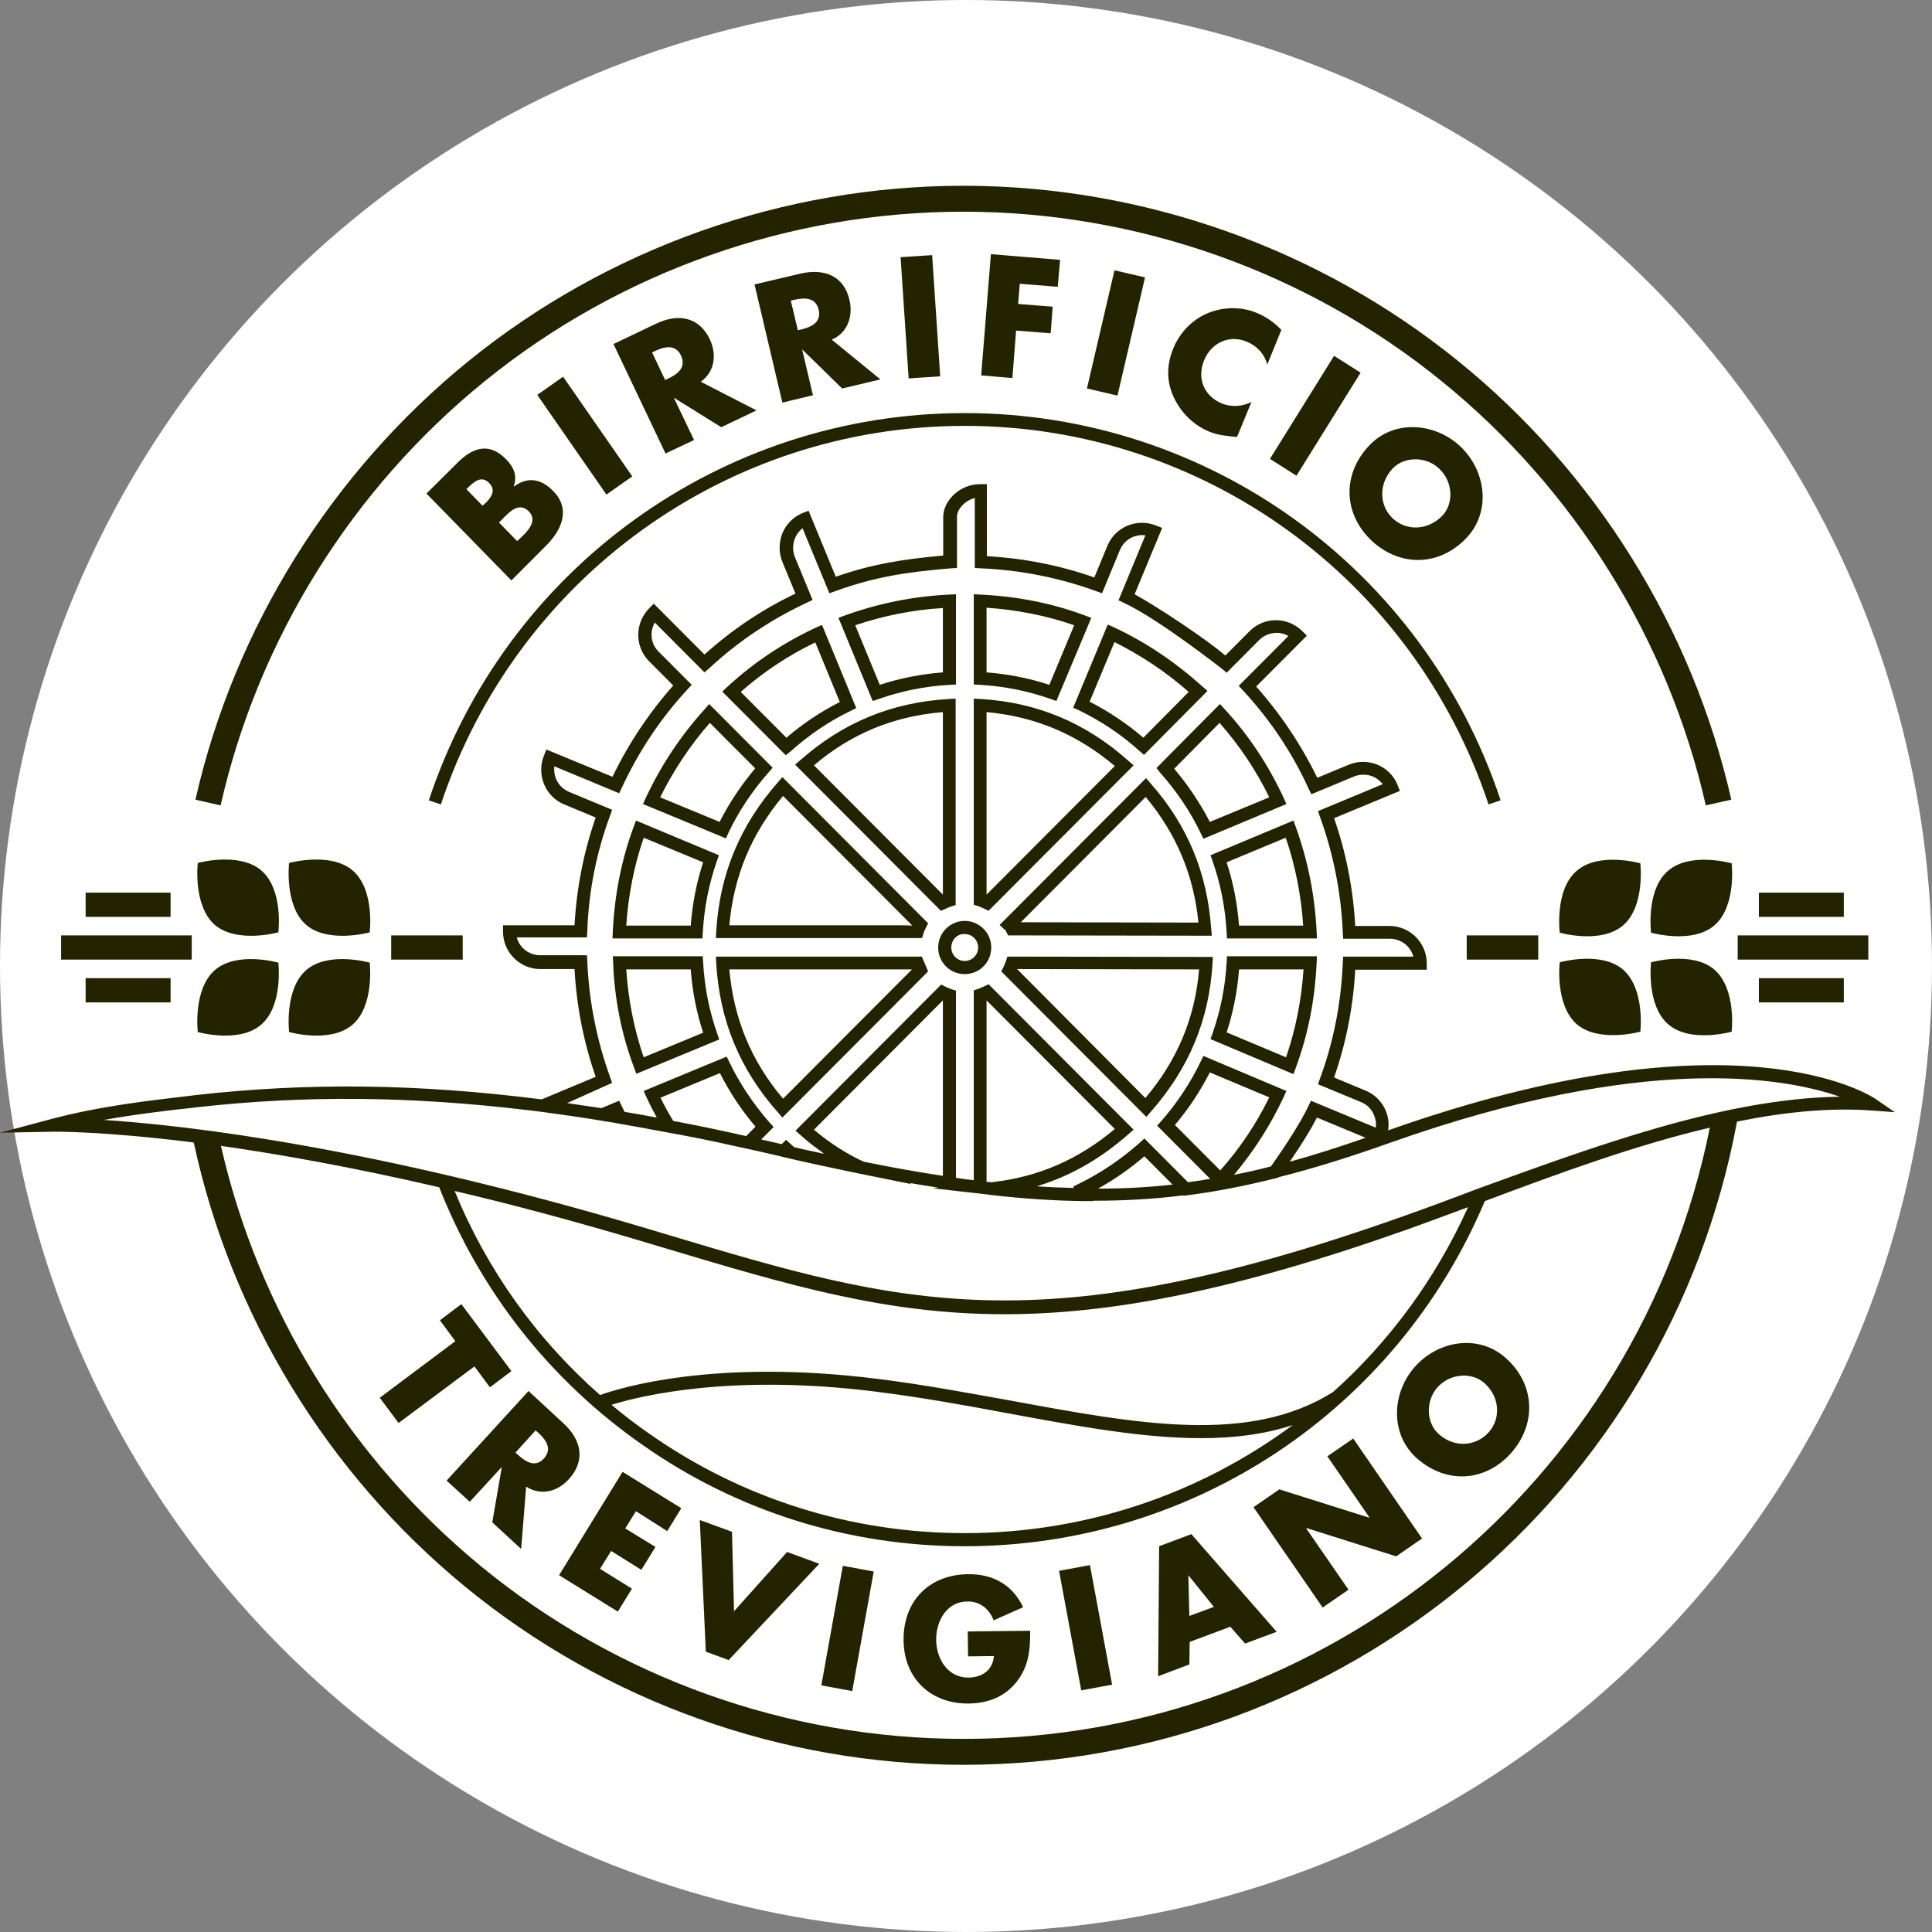 <?xml version="1.0" encoding="UTF-8"?> <svg xmlns="http://www.w3.org/2000/svg" width="208" height="208" viewBox="0 0 208 208" fill="none"><rect x="0" y="0" width="208" height="208" fill="#808080" stroke="none"/><circle cx="104" cy="104" r="104" fill="white"></circle><path d="M183.647 86.709C179.598 68.836 169.476 52.593 155.196 41.028C140.7 29.245 122.407 22.792 103.717 22.792C85.027 22.792 66.735 29.245 52.202 41.028C37.886 52.63 27.8 68.836 23.751 86.709L21.04 86.093C25.233 67.603 35.681 50.853 50.467 38.853C65.469 26.707 84.376 20 103.717 20C123.058 20 141.965 26.707 156.968 38.853C171.753 50.817 182.201 67.603 186.394 86.093L183.647 86.709ZM161.559 86.165C153.28 61.222 130.107 44.472 103.862 44.472C77.652 44.472 54.443 61.222 46.165 86.165L47.466 86.601C55.564 62.237 78.231 45.85 103.862 45.85C129.493 45.85 152.159 62.237 160.257 86.601L161.559 86.165ZM165.608 100.704H157.907V103.314H165.608V100.704ZM186.431 111.073C186.431 111.073 181.984 112.342 179.598 110.275C177.212 108.209 177.754 103.604 177.754 103.604C177.754 103.604 182.201 102.335 184.587 104.402C186.973 106.505 186.431 111.073 186.431 111.073ZM179.598 93.743C181.984 91.676 186.431 92.945 186.431 92.945C186.431 92.945 186.973 97.55 184.587 99.616C182.201 101.683 177.754 100.414 177.754 100.414C177.754 100.414 177.176 95.773 179.598 93.743ZM176.598 111.073C176.598 111.073 172.151 112.305 169.765 110.275C167.379 108.209 167.921 103.604 167.921 103.604C167.921 103.604 172.368 102.335 174.754 104.402C177.14 106.505 176.598 111.073 176.598 111.073ZM169.765 93.743C172.151 91.676 176.598 92.945 176.598 92.945C176.598 92.945 177.14 97.55 174.754 99.616C172.368 101.683 167.921 100.414 167.921 100.414C167.921 100.414 167.343 95.773 169.765 93.743ZM189.359 105.308H198.505V107.919H189.359V105.308ZM187.081 100.704H201.144V103.314H187.081V100.704ZM189.359 96.099H198.505V98.71H189.359V96.099ZM42.116 103.314H49.816V100.704H42.116V103.314ZM23.137 104.438C25.523 102.372 29.969 103.64 29.969 103.64C29.969 103.64 30.511 108.245 28.125 110.311C25.739 112.378 21.293 111.109 21.293 111.109C21.293 111.109 20.751 106.505 23.137 104.438ZM29.969 100.377C29.969 100.377 25.523 101.61 23.137 99.58C20.751 97.513 21.293 92.909 21.293 92.909C21.293 92.909 25.739 91.676 28.125 93.707C30.548 95.773 29.969 100.377 29.969 100.377ZM32.97 104.438C35.356 102.372 39.802 103.64 39.802 103.64C39.802 103.64 40.344 108.245 37.959 110.311C35.573 112.378 31.126 111.109 31.126 111.109C31.126 111.109 30.584 106.505 32.97 104.438ZM39.802 100.377C39.802 100.377 35.356 101.61 32.97 99.58C30.584 97.513 31.126 92.909 31.126 92.909C31.126 92.909 35.573 91.676 37.959 93.707C40.381 95.773 39.802 100.377 39.802 100.377ZM18.365 107.919H9.219V105.308H18.365V107.919ZM20.642 103.314H6.579V100.704H20.642V103.314ZM18.365 98.71H9.219V96.099H18.365V98.71ZM84.232 83.664L99.921 99.399L99.704 99.834C99.596 100.051 99.487 100.269 99.415 100.522L99.271 100.994H98.764C98.62 100.994 77.797 100.994 77.797 100.994H77.074L77.11 100.269C77.472 94.105 79.677 88.848 83.762 84.208L84.232 83.664ZM84.304 85.694C80.87 89.791 78.99 94.359 78.52 99.616H95.475C96.74 99.616 97.608 99.616 98.222 99.652L84.304 85.694ZM130.541 103.713C130.18 109.804 128.011 115.025 123.889 119.701L123.419 120.245L107.802 104.583L108.019 104.148C108.128 103.93 108.236 103.677 108.308 103.459L108.453 102.988L130.577 103.024L130.541 103.713ZM129.095 104.366L109.501 104.329L123.311 118.215C126.745 114.154 128.661 109.586 129.095 104.366ZM101.295 98.057L85.606 82.323L86.148 81.851C90.739 77.791 95.981 75.615 102.163 75.253L102.886 75.216V97.441L102.416 97.586C102.199 97.658 101.946 97.767 101.729 97.876L101.295 98.057ZM87.63 82.395L101.512 96.317V76.667C96.198 77.102 91.643 78.987 87.63 82.395ZM75.628 101.03H65.939L65.975 100.305C66.156 96.426 66.879 92.619 68.217 89.03L68.47 88.341L77.399 92.075L77.182 92.691C76.315 95.157 75.809 97.767 75.664 100.377L75.628 101.03ZM74.363 99.652C74.543 97.332 74.977 95.048 75.7 92.836L69.301 90.19C68.253 93.235 67.638 96.426 67.422 99.652H74.363ZM103.862 99.145C105.416 99.145 106.718 100.414 106.718 102.009C106.718 103.604 105.452 104.873 103.862 104.873C102.271 104.873 101.006 103.604 101.006 102.009C101.006 100.414 102.307 99.145 103.862 99.145ZM102.416 102.009C102.416 102.807 103.066 103.459 103.862 103.459C104.657 103.459 105.308 102.807 105.308 102.009C105.308 101.211 104.657 100.559 103.862 100.559C103.066 100.522 102.416 101.175 102.416 102.009ZM78.158 90.262L69.229 86.564L69.518 85.912C71.145 82.431 73.278 79.204 75.881 76.34L76.351 75.796L83.183 82.649L82.75 83.156C81.014 85.114 79.532 87.326 78.412 89.682L78.158 90.262ZM77.472 88.486C78.52 86.419 79.821 84.498 81.304 82.721L76.423 77.827C74.29 80.256 72.519 82.939 71.073 85.839L77.472 88.486ZM93.956 75.47L90.269 66.515L90.956 66.261C94.571 64.956 98.331 64.195 102.199 64.014L102.922 63.977V73.694L102.271 73.73C99.632 73.875 97.065 74.383 94.607 75.253L93.956 75.47ZM92.077 67.313L94.716 73.73C96.921 73.005 99.198 72.57 101.512 72.389V65.464C98.294 65.645 95.113 66.298 92.077 67.313ZM99.234 102.952L99.921 104.583L99.596 104.909L84.232 120.318L83.762 119.774C79.641 115.133 77.472 109.876 77.11 103.713L77.074 102.988H99.234V102.952ZM98.186 104.366H78.52C78.99 109.659 80.87 114.227 84.304 118.287L98.186 104.366ZM124.504 82.685L131.337 75.796L131.843 76.34C134.446 79.168 136.578 82.395 138.205 85.912L138.494 86.564L129.565 90.299L129.276 89.719C128.155 87.362 126.673 85.187 124.938 83.229L124.504 82.685ZM126.42 82.757C127.902 84.534 129.204 86.456 130.252 88.486L136.651 85.839C135.241 82.939 133.433 80.256 131.3 77.827L126.42 82.757ZM105.489 73.73L104.838 73.694V63.977L105.561 64.014C109.429 64.195 113.225 64.92 116.804 66.261L117.491 66.515L113.731 75.47L113.116 75.253C110.658 74.383 108.091 73.875 105.489 73.73ZM106.212 72.389C108.525 72.57 110.767 73.005 112.972 73.73L115.647 67.313C112.61 66.261 109.429 65.645 106.212 65.428V72.389ZM115.539 76.195L119.262 67.24L119.913 67.53C123.419 69.162 126.601 71.337 129.457 73.911L129.999 74.383L123.166 81.271L122.66 80.836C120.708 79.059 118.503 77.609 116.117 76.449L115.539 76.195ZM117.31 75.543C119.371 76.594 121.323 77.899 123.094 79.422L127.974 74.491C125.552 72.352 122.877 70.576 119.985 69.126L117.31 75.543ZM130.324 92.075L139.254 88.341L139.507 89.03C140.808 92.655 141.567 96.426 141.748 100.305L141.784 101.03H132.096L132.06 100.377C131.915 97.731 131.409 95.157 130.541 92.691L130.324 92.075ZM132.06 92.836C132.783 95.048 133.216 97.332 133.397 99.652H140.302C140.085 96.426 139.471 93.235 138.422 90.19L132.06 92.836ZM66.012 103.677L65.975 102.952H75.664L75.7 103.604C75.845 106.251 76.351 108.825 77.219 111.29L77.435 111.907L68.506 115.605L68.253 114.916C66.915 111.363 66.156 107.556 66.012 103.677ZM67.422 104.366C67.638 107.592 68.253 110.783 69.301 113.828L75.7 111.181C74.977 108.97 74.543 106.722 74.363 104.366H67.422ZM132.096 102.952H141.784L141.748 103.677C141.567 107.556 140.844 111.363 139.507 114.952L139.254 115.641L130.324 111.87L130.541 111.254C131.409 108.789 131.915 106.215 132.06 103.604L132.096 102.952ZM133.397 104.366C133.216 106.686 132.783 108.934 132.06 111.145L138.458 113.828C139.507 110.783 140.121 107.592 140.338 104.366H133.397ZM108.164 100.087L107.621 99.58L123.383 83.773L123.853 84.317C127.83 88.812 129.963 93.924 130.397 99.979L130.469 100.74L108.525 100.704L108.344 100.341C108.272 100.16 108.272 100.16 108.164 100.087ZM109.899 99.29L129.023 99.326C128.517 94.178 126.637 89.755 123.347 85.803L109.899 99.29ZM84.593 81.307L77.761 74.455L78.303 73.948C81.123 71.337 84.34 69.198 87.847 67.567L88.498 67.277L92.185 76.232L91.607 76.522C89.257 77.645 87.088 79.132 85.099 80.909L84.593 81.307ZM79.749 74.491L84.666 79.422C86.437 77.899 88.353 76.63 90.414 75.579L87.775 69.162C84.846 70.576 82.171 72.352 79.749 74.491ZM105.308 97.55L104.838 97.405V75.216L105.561 75.253C111.634 75.615 116.876 77.791 121.503 81.924L122.046 82.395L106.428 98.057L105.995 97.84C105.742 97.731 105.525 97.622 105.308 97.55ZM106.212 96.317L120.021 82.468C115.936 79.023 111.417 77.138 106.212 76.667V96.317ZM204 119.738L201.469 119.556C196.878 119.23 191.998 119.738 187.009 120.753C179.526 160.887 144.495 190 103.717 190C84.196 190 65.108 183.184 50.033 170.785C35.211 158.603 24.872 141.636 20.859 123.001C11.062 121.768 5.856 121.84 5.748 121.84L0 121.949L5.567 120.463C10.773 119.085 15.906 118.505 20.859 117.925L21.148 117.889C33.078 116.547 44.936 116.656 58.312 118.36L64.132 115.931C62.83 112.197 62.071 108.317 61.854 104.329H58.167C55.962 104.329 54.154 102.517 54.154 100.305V99.616H61.854C62.071 95.664 62.83 91.749 64.132 88.014L60.734 86.601C58.709 85.767 57.733 83.41 58.565 81.344L58.818 80.691L65.939 83.628C67.675 80.038 69.88 76.739 72.483 73.802L69.88 71.192C68.325 69.633 68.325 67.095 69.88 65.5L70.386 64.993L75.845 70.467C78.773 67.82 82.063 65.609 85.642 63.905L84.232 60.497C83.834 59.518 83.834 58.43 84.232 57.415C84.629 56.436 85.425 55.639 86.401 55.24L87.052 54.986L89.98 62.092C93.92 60.714 97.21 60.207 101.548 59.808V55.639C101.548 53.971 103.247 52.122 105.561 52.122H106.248V59.881C110.224 60.098 114.092 60.859 117.816 62.165L119.226 58.757C120.057 56.726 122.407 55.748 124.468 56.581L125.119 56.835L122.154 63.977C124.54 65.283 129.927 68.836 131.915 70.576L134.554 67.929C135.313 67.168 136.325 66.769 137.374 66.769C138.458 66.769 139.434 67.204 140.194 67.929L140.7 68.437L137.482 71.663C136.398 72.751 135.675 73.476 135.241 73.911C137.88 76.884 140.085 80.183 141.82 83.736L145.219 82.323C146.195 81.924 147.279 81.924 148.291 82.323C149.267 82.721 150.063 83.519 150.46 84.498L150.713 85.15L143.628 88.087C144.929 91.821 145.688 95.701 145.905 99.689H149.593C151.798 99.689 153.606 101.501 153.606 103.713V104.402H145.905C145.688 108.39 144.929 112.269 143.628 116.003L147.026 117.417C148.002 117.816 148.797 118.614 149.195 119.593C149.484 120.282 149.557 121.007 149.448 121.695C186.864 108.462 201.361 117.925 201.939 118.324L204 119.738ZM101.512 126.59V107.701L87.63 121.623C89.293 123.037 91.1 124.197 92.98 125.067C96.017 125.684 98.837 126.191 101.512 126.59ZM106.754 127.279C111.743 126.735 116.081 124.85 120.021 121.55L106.212 107.701V127.242C106.392 127.242 106.573 127.279 106.754 127.279ZM61.059 118.759C62.288 118.94 63.517 119.121 64.746 119.303L66.662 118.505L66.952 119.121C67.06 119.303 67.132 119.52 67.241 119.701C68.398 119.883 69.518 120.1 70.711 120.318C70.314 119.593 69.916 118.831 69.591 118.106L69.301 117.454L78.231 113.756L78.52 114.336C79.641 116.692 81.123 118.868 82.858 120.862L83.292 121.333L81.954 122.674C82.677 122.856 83.436 123.001 84.159 123.182L84.629 122.711L85.099 123.146C85.208 123.218 85.28 123.327 85.389 123.399C85.425 123.436 85.461 123.472 85.497 123.508C86.473 123.726 87.377 123.943 88.281 124.125C88.425 124.161 88.57 124.197 88.715 124.197C87.847 123.581 86.979 122.928 86.184 122.203L85.642 121.732L101.331 105.997L101.765 106.215C101.982 106.323 102.235 106.432 102.452 106.505L102.922 106.65V126.807C103.573 126.916 104.223 126.989 104.838 127.061V106.613L105.308 106.468C105.525 106.396 105.742 106.287 105.995 106.178L106.428 105.961L122.046 121.623L121.503 122.094C118.467 124.777 115.213 126.626 111.634 127.714C113.008 127.823 114.309 127.859 115.611 127.895L115.539 127.75L116.117 127.46C118.503 126.3 120.744 124.777 122.733 123.001L123.203 122.566L127.902 127.279C128.697 127.17 129.493 127.061 130.288 126.916L124.576 121.188L125.01 120.717C126.709 118.759 128.155 116.62 129.276 114.263L129.565 113.683L138.494 117.454L138.205 118.106C136.795 121.115 134.988 123.943 132.855 126.481C134.156 126.227 135.458 125.937 136.831 125.575C138.747 122.856 140.121 120.644 140.844 119.121L141.133 118.505L148.111 121.405C148.183 120.97 148.111 120.499 147.93 120.064C147.677 119.411 147.171 118.904 146.52 118.65L141.893 116.729L142.11 116.112C143.592 112.124 144.387 107.919 144.568 103.64L144.604 102.988H152.159C151.87 101.864 150.822 101.066 149.629 101.066H144.604L144.568 100.414C144.387 96.136 143.556 91.93 142.11 87.942L141.893 87.326L148.87 84.425C148.581 84.063 148.219 83.773 147.785 83.591C147.135 83.338 146.411 83.338 145.797 83.591L141.17 85.513L140.88 84.897C139.109 81.017 136.723 77.464 133.831 74.346L133.361 73.839L133.831 73.368C133.867 73.331 137.338 69.851 138.711 68.473C137.735 67.893 136.398 68.074 135.566 68.908L132.06 72.425L131.59 72.026C131.517 71.99 124.829 66.697 121.033 64.92L120.419 64.63L123.311 57.633C122.154 57.488 121.033 58.104 120.564 59.228L118.648 63.869L118.033 63.651C114.056 62.201 109.863 61.367 105.597 61.186L104.946 61.15V53.608C103.862 53.898 103.03 54.841 103.03 55.639V61.15L102.38 61.186C97.608 61.585 94.21 62.092 89.907 63.651L89.293 63.869L86.401 56.871C85.497 57.596 85.136 58.829 85.569 59.953L87.485 64.594L86.871 64.884C83.003 66.697 79.46 69.053 76.351 71.954L75.845 72.389L70.494 67.023C69.916 68.038 70.061 69.343 70.928 70.177L74.471 73.73L74.001 74.238C71.109 77.356 68.759 80.909 66.952 84.788L66.662 85.404L59.685 82.504C59.541 83.664 60.155 84.788 61.276 85.259L65.903 87.181L65.686 87.797C64.204 91.785 63.373 95.991 63.228 100.269L63.192 100.921H55.636C55.926 102.045 56.974 102.843 58.167 102.843H63.192L63.228 103.495C63.409 107.774 64.24 111.979 65.686 115.967L65.903 116.583L61.059 118.759ZM141.784 120.318C141.133 121.587 140.157 123.182 138.856 125.067C141.531 124.342 144.206 123.472 147.026 122.493L141.784 120.318ZM136.651 118.142L130.252 115.46C129.204 117.49 127.974 119.375 126.492 121.115L131.373 126.01C133.469 123.653 135.241 121.007 136.651 118.142ZM123.203 124.487C121.648 125.829 119.985 126.989 118.214 127.968C121.033 127.968 123.673 127.823 126.239 127.533L123.203 124.487ZM80.328 122.312L81.34 121.297C79.821 119.52 78.556 117.599 77.508 115.532L71.109 118.179C71.507 119.013 71.977 119.846 72.483 120.68C75.013 121.152 77.616 121.695 80.328 122.312ZM184.081 121.405C175.911 123.327 167.596 126.409 159.86 129.309C150.316 151.896 128.372 166.47 103.862 166.47C91.353 166.47 79.315 162.7 69.121 155.521C59.215 148.597 51.696 139.025 47.285 127.823C37.922 125.647 30.078 124.27 23.787 123.363C27.8 141.019 37.706 157.044 51.768 168.61C66.373 180.61 84.81 187.208 103.717 187.208C142.796 187.245 176.381 159.618 184.081 121.405ZM158.052 129.962C155.811 130.795 153.678 131.593 151.545 132.354C132.819 138.989 119.551 141.491 108.128 141.491C95.33 141.491 84.846 138.337 71.615 134.385L68.832 133.551C61.637 131.412 54.986 129.635 48.948 128.221C52.419 136.705 57.769 144.174 64.602 150.192C66.699 149.431 76.929 146.24 94.499 148.452C99.451 149.068 104.259 149.974 108.923 150.808C122.66 153.346 134.518 155.521 143.519 149.866C149.557 144.464 154.545 137.72 158.052 129.962ZM129.276 154.833C123.022 154.833 116.117 153.564 108.67 152.186C104.043 151.316 99.234 150.446 94.318 149.829C78.773 147.872 68.976 150.264 65.831 151.243C67.132 152.331 68.506 153.382 69.916 154.361C79.894 161.358 91.643 165.057 103.862 165.057C116.912 165.057 129.204 160.815 139.181 153.419C136.108 154.434 132.819 154.833 129.276 154.833ZM198.071 118.07C192.142 116.003 177.14 113.321 149.846 122.964C145.58 124.487 141.567 125.756 137.663 126.735L137.627 126.771L137.374 126.844C134.048 127.678 130.903 128.294 127.758 128.693L127.432 128.729L127.396 128.693C124.287 129.091 121.07 129.273 117.671 129.273V129.309H116.623C113.478 129.273 110.224 129.055 106.718 128.656L106.212 128.584L105.886 128.548L100.427 127.931L101.006 127.859C99.994 127.714 98.945 127.533 97.897 127.351L98.186 127.496L92.619 126.372C92.546 126.372 92.51 126.336 92.438 126.336C92.366 126.336 92.293 126.3 92.257 126.3C91.57 126.155 90.92 126.01 90.197 125.865C89.871 125.792 89.51 125.72 89.184 125.647C88.895 125.575 88.606 125.538 88.317 125.466C87.124 125.212 85.859 124.922 84.593 124.632L83.87 124.451C82.46 124.125 81.05 123.798 79.677 123.508L79.171 123.399C76.604 122.819 74.073 122.312 71.615 121.877C69.952 121.55 68.253 121.26 66.626 120.97L66.265 120.898C65.795 120.825 65.361 120.753 64.891 120.68L64.71 120.644C62.541 120.282 60.408 119.991 58.312 119.701L56.829 119.52C44.104 117.997 32.753 117.925 21.329 119.194L21.04 119.23C17.678 119.593 14.46 119.991 11.171 120.572C20.172 121.152 40.091 123.472 69.229 132.137L72.013 132.971C96.849 140.403 111.815 144.899 151.075 130.94C153.642 130.034 156.281 129.055 159.028 128.004C171.536 123.472 185.527 118.251 198.071 118.07ZM55.058 62.491L45.912 53.137L49.346 49.729C51.009 48.098 52.744 47.663 54.48 49.439C55.311 50.273 55.709 51.216 55.311 52.34L55.347 52.376C56.865 51.252 58.312 51.578 59.577 52.883C61.493 54.841 60.444 57.125 58.745 58.793L55.058 62.491ZM51.949 54.442L52.238 54.188C52.889 53.572 53.431 52.775 52.672 52.013C51.84 51.143 51.045 51.868 50.395 52.484L50.214 52.666L51.949 54.442ZM55.672 58.249L55.998 57.959C56.721 57.27 57.95 56.11 56.938 55.059C55.817 53.935 54.733 55.24 53.973 56.001L53.72 56.255L55.672 58.249ZM68.072 51.288L65.289 53.246L57.842 42.514L60.625 40.557L68.072 51.288ZM81.448 44.182L77.652 45.995L72.591 42.841H72.555L74.724 47.373L71.651 48.823L66.048 37.04L70.603 34.865C72.916 33.741 75.23 34.031 76.423 36.532C77.182 38.164 76.965 40.013 75.447 41.1L81.448 44.182ZM71.615 40.919L71.904 40.774C72.916 40.303 73.929 39.578 73.314 38.273C72.7 37.004 71.507 37.33 70.494 37.801L70.205 37.946L71.615 40.919ZM94.788 40.847L90.667 41.826L86.401 37.656H86.365L87.522 42.551L84.232 43.348L81.231 30.623L86.148 29.463C88.642 28.883 90.847 29.608 91.462 32.327C91.86 34.067 91.245 35.843 89.546 36.569L94.788 40.847ZM85.895 35.553L86.22 35.481C87.305 35.227 88.462 34.72 88.136 33.342C87.811 31.964 86.545 32.037 85.461 32.291L85.136 32.363L85.895 35.553ZM101.223 40.52L97.825 40.738L96.957 27.686L100.355 27.468L101.223 40.52ZM109.791 30.55L109.61 32.725L113.333 33.016L113.116 35.88L109.393 35.59L108.995 40.702L105.633 40.412L106.682 27.36L114.129 27.976L113.876 30.877L109.791 30.55ZM120.31 42.587L117.021 41.826L119.985 29.1L123.275 29.861L120.31 42.587ZM136.434 39.251C136.145 38.127 135.313 37.221 134.229 36.786C132.313 35.989 130.397 36.931 129.637 38.78C128.842 40.702 129.601 42.623 131.517 43.421C132.529 43.856 133.759 43.783 134.735 43.276L133.18 47.046C132.023 46.938 131.156 46.865 130.18 46.466C128.517 45.777 127.179 44.472 126.384 42.804C125.552 41.064 125.589 39.215 126.348 37.439C127.035 35.807 128.3 34.466 129.963 33.741C131.662 33.016 133.65 32.979 135.349 33.704C136.361 34.139 137.193 34.72 137.952 35.517L136.434 39.251ZM139.579 51.216L136.723 49.403L143.628 38.309L146.484 40.122L139.579 51.216ZM157.907 57.886C155.015 60.968 150.786 61.077 147.713 58.249C144.64 55.385 144.459 51.143 147.351 48.025C150.027 45.125 154.437 45.487 157.184 48.025C159.968 50.636 160.583 55.022 157.907 57.886ZM149.918 50.454C148.4 52.086 148.472 54.442 149.954 55.82C151.436 57.198 153.75 57.125 155.305 55.494C156.534 54.188 156.425 51.832 154.943 50.454C153.497 49.077 151.147 49.149 149.918 50.454ZM42.911 153.201L40.887 150.482L49.021 144.391L47.358 142.143L49.671 140.403L55.058 147.618L52.744 149.358L51.081 147.11L42.911 153.201ZM56.106 166.76L52.997 163.896L54.01 158.023L53.973 157.987L50.575 161.685L48.081 159.401L56.902 149.757L60.625 153.201C62.541 154.941 63.12 157.189 61.24 159.256C60.011 160.597 58.239 161.068 56.649 160.053L56.106 166.76ZM55.492 156.392L55.745 156.609C56.576 157.37 57.625 158.059 58.565 157.008C59.505 155.956 58.745 154.978 57.914 154.216L57.661 153.999L55.492 156.392ZM68.47 162.7L67.313 164.549L70.567 166.543L69.048 169.008L65.795 166.978L64.602 168.9L68.036 171.039L66.518 173.504L60.191 169.588L67.024 158.458L73.35 162.374L71.832 164.839L68.47 162.7ZM79.026 173.468L84.738 167.087L88.208 168.356L78.448 178.725L75.989 177.818L75.339 163.643L78.809 164.911L79.026 173.468ZM91.751 182.06L88.425 181.444L90.739 168.573L94.065 169.19L91.751 182.06ZM110.911 175.57C110.911 177.492 110.803 179.123 109.682 180.755C108.417 182.568 106.537 183.365 104.332 183.402C100.247 183.474 97.318 180.719 97.282 176.622C97.21 172.38 100.03 169.516 104.223 169.48C106.898 169.443 108.995 170.604 110.152 173.033L106.971 174.447C106.501 173.214 105.489 172.38 104.115 172.416C101.873 172.453 100.753 174.592 100.789 176.586C100.825 178.616 102.054 180.646 104.296 180.61C105.778 180.574 106.862 179.812 107.007 178.29L104.223 178.326L104.187 175.643L110.911 175.57ZM119.732 181.371L116.406 181.988L114.02 169.117L117.346 168.501L119.732 181.371ZM128.083 176.767L128.047 179.196L124.685 180.465L124.793 166.47L128.264 165.165L137.446 175.679L134.048 176.948L132.457 175.135L128.083 176.767ZM127.938 169.588L128.047 173.975L130.686 172.996L127.938 169.588ZM134.952 162.265L137.735 160.343L147.388 163.389L147.424 163.353L142.905 156.79L145.688 154.869L153.099 165.637L150.316 167.558L140.663 164.513L140.627 164.549L145.182 171.147L142.399 173.069L134.952 162.265ZM162.029 146.131C165.21 148.887 165.499 153.129 162.788 156.319C160.04 159.509 155.847 159.836 152.629 157.08C149.629 154.506 149.81 150.047 152.268 147.219C154.69 144.391 159.064 143.557 162.029 146.131ZM154.943 154.434C156.642 155.92 158.956 155.703 160.293 154.18C161.631 152.657 161.45 150.301 159.751 148.85C158.377 147.69 156.064 147.872 154.726 149.394C153.425 150.917 153.569 153.274 154.943 154.434Z" fill="#242300"></path></svg> 